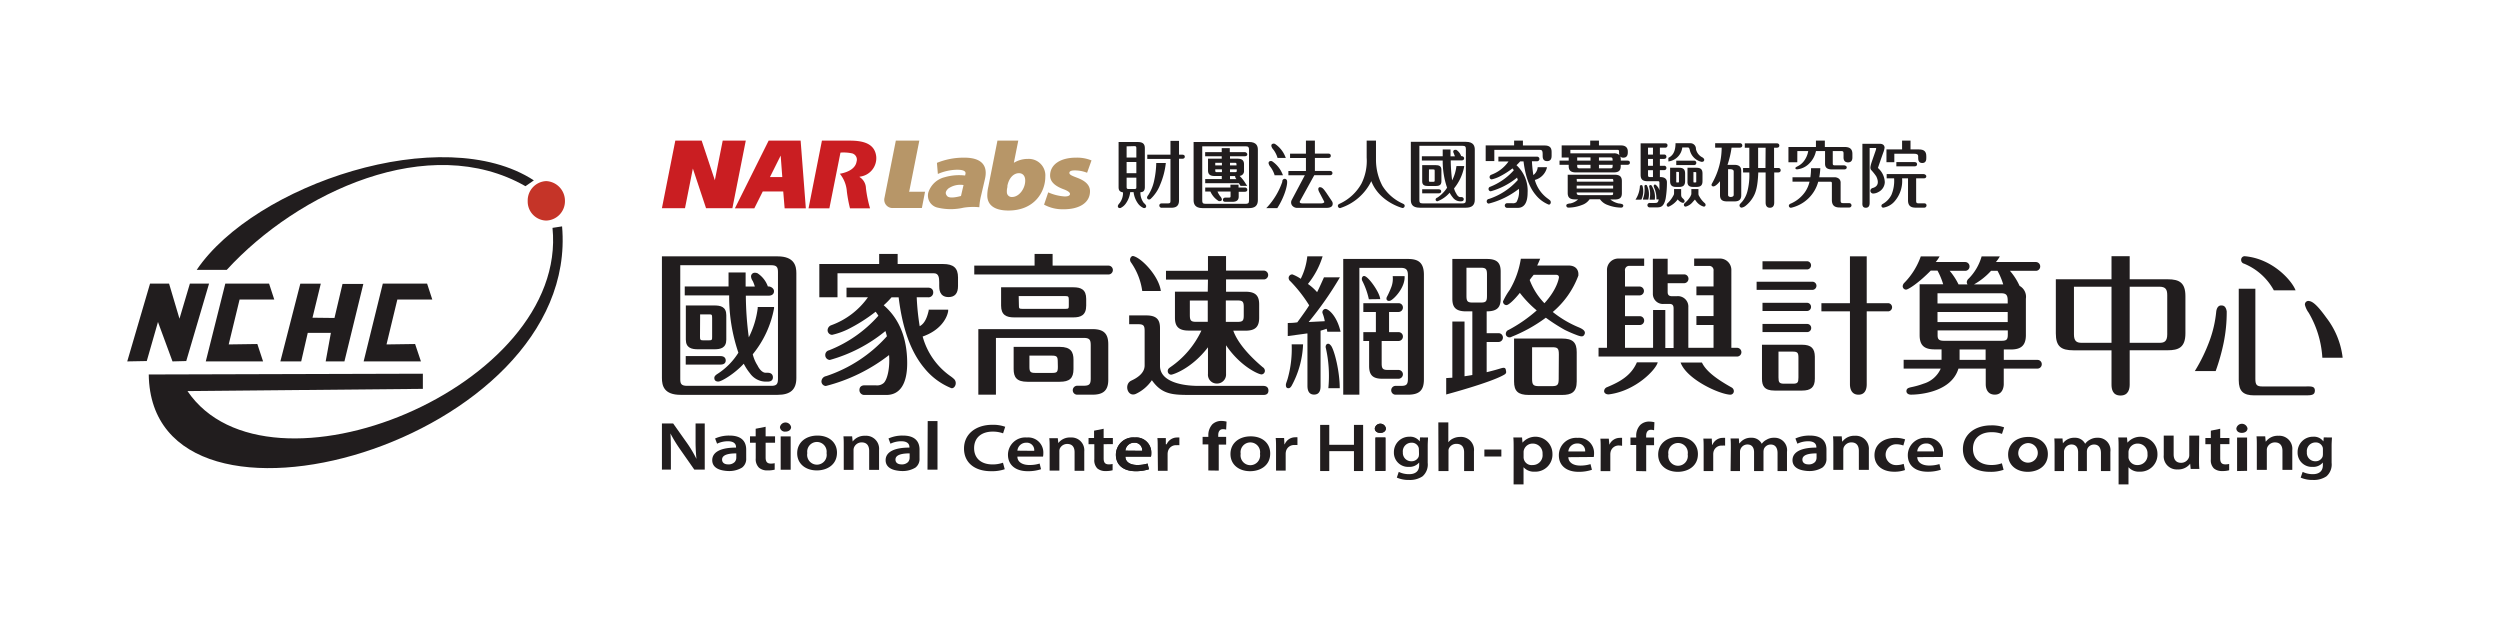 <svg xmlns="http://www.w3.org/2000/svg" viewBox="0 0 480 120"><defs><style>.cls-1{fill:#b79668;}.cls-2{fill:#ca1e22;}.cls-3{fill:#211d1e;}.cls-4{fill:#c53428;}</style></defs><g id="圖層_2" data-name="圖層 2"><path class="cls-1" d="M201.26,36.93a9.13,9.13,0,0,0,3.18.79c.71,0,1-.21,1-.48s-.35-.58-1.25-.91c-1.22-.46-2.57-1.21-2.57-2.62,0-2.19,2.08-3.44,4.95-3.44a7.35,7.35,0,0,1,3,.53l-.85,2.37a6.39,6.39,0,0,0-2.4-.45c-.65,0-1,.16-1,.48s.42.52,1.29.85,2.67,1,2.67,2.67c0,2.29-2.18,3.5-5.18,3.46a7.37,7.37,0,0,1-3.64-.89Z"/><path class="cls-1" d="M185.06,30.27a13.55,13.55,0,0,0-5.17,1l.18,2.13a9.66,9.66,0,0,1,3.7-.81c1.45,0,1.69.41,1.6.79l-.07.32a9.93,9.93,0,0,0-3.94.33,4.39,4.39,0,0,0-3.14,3,2.37,2.37,0,0,0,1.88,2.85,10.87,10.87,0,0,0,4.88,0,12,12,0,0,1,3.05-.09,11.63,11.63,0,0,1,.35-2.28l.73-3.14C189.66,32.05,188.77,30.24,185.06,30.27Zm-3,5.94a4,4,0,0,1,2.94-.68s-.28,1.17-.49,2.1c-1,.27-2.27.49-2.67,0S181.52,36.74,182.06,36.21Z"/><path class="cls-1" d="M197.37,30.51a5.11,5.11,0,0,0-2.71.75l.85-4.26h-4l-1.75,8.85a7.46,7.46,0,0,0-.2,1.67c0,1.71,1.19,2.9,4.06,2.9,5,0,7.08-3.58,7.08-6.48A3.18,3.18,0,0,0,197.37,30.51Zm-3.05,7.31a.92.92,0,0,1-1-.9,3.24,3.24,0,0,1,.1-1l0-.25c.32-1.61,1.27-2.42,2.22-2.42.74,0,1.2.54,1.2,1.39C196.87,36.15,195.7,37.82,194.32,37.82Z"/><path class="cls-1" d="M174.56,36.82,176.51,27H172l-2.17,10.94a1.59,1.59,0,0,0,1.65,2H177l.61-3.13Z"/><path class="cls-2" d="M168.24,30.1c-.25-2.56-2.53-3.1-5.09-3.1h-5.34l-2.57,13h4l2.13-10.7a7.84,7.84,0,0,1,2.25.15,1.24,1.24,0,0,1,.84,1.58c-.18,1.17-1.35,2-3.21,2.33a6.08,6.08,0,0,1,1.35,3.45A26.83,26.83,0,0,0,163.2,40h3.85a23.62,23.62,0,0,1-.79-3.85A2.59,2.59,0,0,0,165.05,34l0-.08A3.57,3.57,0,0,0,168.24,30.1Z"/><path class="cls-2" d="M150.65,40h4.07l-1-13h-6.14l-6.48,13h3.73l1.62-3.24h3.93ZM147.83,34l2.06-4.13L150.2,34Z"/><polygon class="cls-2" points="138.76 27 137.25 34.61 134.72 27 134.09 27 131.25 27 129.66 27 127.09 39.97 131.52 39.97 133.03 32.36 135.56 39.97 136.19 39.97 139.03 39.97 140.62 39.97 143.19 27 138.76 27"/><path class="cls-3" d="M239.81,27.26H229.17V38.41c0,.67.19,1.55,1.73,1.55h8.9c1.17,0,1.71-.49,1.71-1.55V28.8C241.52,28.14,241.34,27.26,239.81,27.26Zm0,11.25c0,.53-.21.62-.64.62h-7.71c-.54,0-.63-.19-.63-.62V28.09h8.34c.54,0,.64.21.64.62Z"/><path class="cls-3" d="M238,33.77a.91.91,0,0,0,.85-1V31.54c0-.74-.38-1.07-1.24-1.07h-1.45V30H239c.43,0,.48-.27.48-.39s-.19-.4-.48-.4h-2.88v-.77h-1.55v.77h-3.18V30h3.18v.46h-2.63v2.26c0,.74.39,1.07,1.25,1.07h1.39v.59h-3.18v.79h6.46c.11.17.21.35.33.52l0,0h1.28l-.27-.38A7.39,7.39,0,0,0,238,33.77Zm-3.39-.72h-.86c-.38,0-.42,0-.42-.41v-.13h1.28Zm0-1.29h-1.28v-.5h1.28Zm1.55,2.63V33.8h1a.3.3,0,0,0,0,.16.9.9,0,0,0,.23.43Zm1.3-1.75c0,.37,0,.41-.41.41h-.89v-.54h1.3Zm-1.3-.88v-.5H237c.39,0,.41,0,.41.5Z"/><path class="cls-3" d="M239,36h-1.2v-.55h-1.56V36h-4.84v.78h1A4.12,4.12,0,0,0,234,38.61a.79.79,0,0,0,.25,0,.31.31,0,0,0,.27-.11.33.33,0,0,0,.07-.3,1.43,1.43,0,0,0-.31-.52,3.69,3.69,0,0,1-.52-.91h2.51v.77c0,.36,0,.4-.41.4h-.56c-.44,0-.49.28-.49.41s0,.4.49.4h1.29c.85,0,1.24-.33,1.24-1v-.93H239c.3,0,.48-.14.48-.38S239.29,36,239,36Z"/><path class="cls-3" d="M269.33,39.09h0a8.85,8.85,0,0,1-3.91-3.41,10.73,10.73,0,0,1-1.23-4.89V27H262.4v3.25a9.72,9.72,0,0,1-1,5,9.11,9.11,0,0,1-4.11,3.83h0c-.23.11-.42.19-.42.46a.44.44,0,0,0,.42.42,10.05,10.05,0,0,0,6-5.18c1.53,4,5.94,5.16,6,5.16a.43.43,0,0,0,.41-.42C269.7,39.27,269.52,39.18,269.33,39.09Z"/><path class="cls-3" d="M223.84,31.29H222a17.13,17.13,0,0,1-.38,3.28,8.21,8.21,0,0,1-1.15,2.88c-.23.28-.3.51-.17.69a.37.37,0,0,0,.31.16.42.42,0,0,0,.3-.1,7.4,7.4,0,0,0,1.84-2.74A14.71,14.71,0,0,0,223.84,31.29Z"/><path class="cls-3" d="M227,29.7h-.63V27.05h-1.64V29.7h-4.45v.82h4.45v8c0,.45-.09.53-.54.53h-1.11c-.42,0-.49.27-.49.42a.44.44,0,0,0,.49.42h1.74c.76,0,1.55-.17,1.55-1.41v-8H227c.3,0,.48-.15.48-.4S227.29,29.7,227,29.7Z"/><path class="cls-3" d="M219.64,39l0,0a3.2,3.2,0,0,1-.68-2.1c.53,0,.85-.25.85-1V28.46c0-.84-.41-1.19-1.36-1.19h-3.68v8.67c0,.66.27.89.85,1a3.21,3.21,0,0,1-.69,2.1l0,0a1.25,1.25,0,0,0-.29.44.4.4,0,0,0,.1.39.47.47,0,0,0,.53,0,2.61,2.61,0,0,0,.95-.89,4.62,4.62,0,0,0,.78-2.09h.65a4.62,4.62,0,0,0,.78,2.09,2.55,2.55,0,0,0,1,.89.46.46,0,0,0,.52,0,.38.38,0,0,0,.1-.39A1.25,1.25,0,0,0,219.64,39Zm-3.33-3.21V34.11h1.87v1.72c0,.38,0,.46-.46.46h-.95C216.35,36.29,216.31,36.21,216.31,35.83Zm1.87-2.54h-1.87V31.1h1.87Zm-.46-5.19c.43,0,.46.08.46.47v1.71h-1.87V28.1Z"/><path class="cls-3" d="M244.5,28.74a5.08,5.08,0,0,1,.77,1.51l0,.07h1.61l-.07-.15a5.31,5.31,0,0,0-2-2.53.57.57,0,0,0-.63.07.48.48,0,0,0-.07.37A1.65,1.65,0,0,0,244.5,28.74Z"/><path class="cls-3" d="M243.94,32.07a5.08,5.08,0,0,1,.77,1.51l0,.07h1.62l-.06-.14a5.41,5.41,0,0,0-2-2.53.55.55,0,0,0-.62.07.43.43,0,0,0-.07.36A1.76,1.76,0,0,0,243.94,32.07Z"/><path class="cls-3" d="M246.43,34.4a.54.54,0,0,0-.23.37s0,.08,0,.14a13.74,13.74,0,0,1-2.91,4.88l-.17.17h2.12l0,0c1.56-2.43,2.11-4.94,1.82-5.39A.45.45,0,0,0,246.43,34.4Z"/><path class="cls-3" d="M255.76,38.67l-1.16-1.73-.11-.15c-.22-.31-.59-.84-1-.84a.34.34,0,0,0-.15,0,.29.29,0,0,0-.2.2c-.11.3.18.79.21.84l.86,1.65c.06.11.08.19,0,.25s-.25.16-.52.16H250.1c-.27,0-.46-.06-.52-.16a.27.27,0,0,1,0-.25l2.76-5h3c.44,0,.49-.28.49-.4s-.05-.42-.49-.42h-2.88v-2.5h2.56c.43,0,.49-.26.49-.41s-.05-.42-.49-.42h-2.56V27h-1.72V29.5h-3.05v.83h3.05v2.5h-3.37v.82h3.16L248,38.42a1,1,0,0,0,.06,1,1.26,1.26,0,0,0,1.14.49h5.48c.58,0,.94-.15,1.1-.4A.86.86,0,0,0,255.76,38.67Z"/><path class="cls-3" d="M323,28.31H324c.22,0,.33.05.43.45a3,3,0,0,0,2.25,2.31.35.35,0,0,0,.12,0,.46.46,0,0,0,.25-.07.37.37,0,0,0,.16-.32c0-.29-.39-.49-.44-.51a2.33,2.33,0,0,1-1.15-1.55,1.06,1.06,0,0,0-1.13-1.12h-2.79c0,1.81-.67,2.44-1.37,2.81V31A3.07,3.07,0,0,0,323,28.31Z"/><path class="cls-3" d="M325.69,31.27a.4.4,0,0,0-.44-.42h-3.41v.84h3.41A.41.41,0,0,0,325.69,31.27Z"/><path class="cls-3" d="M323.39,38.83a.43.43,0,0,0-.06-.49c-.31-.39-.55-.38-.55-1V36.3h-1.36s0,.39,0,.74-.07.38-.26.74a5.39,5.39,0,0,1-1,1.24.44.44,0,0,0-.15.32.32.32,0,0,0,.36.35,4.29,4.29,0,0,0,1.75-1.4,1.86,1.86,0,0,0,.9.64A.37.37,0,0,0,323.39,38.83Z"/><path class="cls-3" d="M315.35,35.65a.3.3,0,0,0-.4-.06c-.09.06-.09.14-.1.24v.07a5.22,5.22,0,0,1-.74,2.28l-.09.15h.85c.27,0,.3,0,.31-.07A3.84,3.84,0,0,0,315.35,35.65Z"/><path class="cls-3" d="M316.48,38.26a3.91,3.91,0,0,0-.28-2.68.29.29,0,0,0-.4,0,.26.26,0,0,0-.06.25v.08a5.07,5.07,0,0,1-.29,2.27l0,.14h1.05Z"/><path class="cls-3" d="M316.73,38.34h1v-.1a4,4,0,0,0-.66-2.67.32.32,0,0,0-.4.08.3.3,0,0,0,0,.26l0,.07a5.1,5.1,0,0,1,.06,2.24Z"/><path class="cls-3" d="M327.31,39a4.72,4.72,0,0,1-.93-1.1c-.22-.39-.28-.4-.28-.77V36.3h-1.36v.81c0,.25,0,.2-.19.62A4.87,4.87,0,0,1,323.46,39a.44.44,0,0,0-.15.32.32.32,0,0,0,.36.35,2.65,2.65,0,0,0,1.37-.93l.38-.42c.12.14.2.29.32.42a2.69,2.69,0,0,0,1.37.93.32.32,0,0,0,.36-.35A.42.42,0,0,0,327.31,39Z"/><path class="cls-3" d="M320.05,35.18V35c0-.65-.46-1-1.22-1h-.13V32.67h.78c.3,0,.47-.16.47-.42a.41.41,0,0,0-.47-.42h-.78V30.51h.78c.3,0,.47-.16.47-.42a.41.41,0,0,0-.47-.42h-.78V28.35h1a.41.41,0,0,0,.46-.42c0-.12,0-.41-.46-.41H315v6c0,.66.15,1.27,1.29,1.27h2c.18,0,.3,0,.32.27,0,.42,0,1.07,0,1.48a2.15,2.15,0,0,0-.77-1.1c-.16,0-.25,0-.3.14a.23.23,0,0,0,0,.25l0,.07a5.14,5.14,0,0,1,.49,2.28v.1l.44,0c-.1.66-.34.69-.77.69h-.9a.43.43,0,1,0,0,.85h1.3c.77,0,1.38-.13,1.71-1.73A18.27,18.27,0,0,0,320.05,35.18ZM317.37,34h-.49c-.42,0-.46-.08-.46-.48v-.84h.95Zm0-4.32h-.95v.84h.95v1.32h-.95V28.35h.95Z"/><path class="cls-3" d="M325.05,35.89h.71c.78,0,1.12-.34,1.12-1.09V33.29c0-.75-.34-1.08-1.12-1.08H324V34.8C323.94,35.55,324.28,35.89,325.05,35.89Zm.09-2.85h.37c.13,0,.17,0,.17.18v1.66c0,.16,0,.16-.38.16-.13,0-.16,0-.16-.16Z"/><path class="cls-3" d="M320.66,32.21h0V34.8c0,.75.34,1.09,1.11,1.09h.66c.77,0,1.11-.34,1.11-1.09V33.29c0-.75-.34-1.08-1.11-1.08Zm1.7,2.67c0,.16,0,.16-.35.16-.13,0-.17,0-.17-.16V33h.35c.12,0,.17,0,.17.18Z"/><path class="cls-3" d="M297.55,38.42l-.28-.22a6.53,6.53,0,0,1-2.58-3.65A3.25,3.25,0,0,0,297,32.23l0-.13h-1.77l0,.09a2.07,2.07,0,0,1-.83,1.42,24.93,24.93,0,0,1-.27-2.65h1a.44.44,0,1,0,0-.88h-7.44V31h1.95a7,7,0,0,1-3.31,2.55A.49.49,0,0,0,286,34a.43.43,0,0,0,.41.44,6.47,6.47,0,0,0,1.44-.51,15.63,15.63,0,0,0,2.55-1.6,2.16,2.16,0,0,1,.25.36,11.94,11.94,0,0,1-4.51,3.16.43.43,0,0,0-.34.43.44.44,0,0,0,.42.45,13.89,13.89,0,0,0,5.07-2.64c0,.14.08.27.13.47h0a12.86,12.86,0,0,1-5.55,3.64c-.14,0-.42.14-.42.46a.41.41,0,0,0,.39.43,15.6,15.6,0,0,0,5.78-2.83,4.09,4.09,0,0,1-.46,2.55,1,1,0,0,1-.75.21h-1a.44.44,0,0,0-.49.45.45.45,0,0,0,.49.44h2c1.24,0,1.89-1,1.89-2.91a6.61,6.61,0,0,0-2.14-5.28,7.81,7.81,0,0,0,.71-.73h.65c.42,3.47,1.4,5.35,2.4,6.51a6.15,6.15,0,0,0,2.42,1.78c.22.06.41-.19.41-.43A.52.52,0,0,0,297.55,38.42Z"/><path class="cls-3" d="M274.16,35.71h1.51c.53,0,1.08-.1,1.08-.88V32.6c0-.78-.55-.89-1.08-.89h-2.61v3.12C273.06,35.61,273.62,35.71,274.16,35.71Zm.2-2.85v-.33h.75c.32,0,.35,0,.35.33v1.71c0,.29,0,.34-.35.34h-.41c-.32,0-.35,0-.35-.34Z"/><path class="cls-3" d="M281.44,27.23H270.88V38.34c0,.72.19,1.54,1.71,1.54h8.85c1.17,0,1.72-.49,1.72-1.54V28.77C283.16,28.11,283,27.23,281.44,27.23Zm0,11.22c0,.51-.2.6-.63.6h-7.66c-.54,0-.63-.18-.63-.6V28h8.3c.48,0,.63.14.63.62Z"/><path class="cls-3" d="M276.71,36.74c0-.25-.18-.4-.47-.4h-3.18v.78h3.18C276.52,37.12,276.71,37,276.71,36.74Z"/><path class="cls-3" d="M279.63,31.93a8,8,0,0,1-.82,2.7,32.34,32.34,0,0,1-.27-3.83h2.07c.32,0,.5-.15.5-.41s-.26-.41-.5-.41h-.06a2.36,2.36,0,0,0-.94-1.21.57.57,0,0,0-.22,0,.34.34,0,0,0-.37.34.83.83,0,0,0,.14.39.09.09,0,0,1,0,.06,2.92,2.92,0,0,1,.18.46h-.84V28.7H277V30h-4v.82h4a15.74,15.74,0,0,0,.84,5.22,6.49,6.49,0,0,1-1.86,1.9l-.05,0c-.13.09-.29.19-.29.36a.32.32,0,0,0,.36.34A5.82,5.82,0,0,0,278.33,37a5.09,5.09,0,0,0,.59.89,1.78,1.78,0,0,0,1.38.76h.24c.45,0,.5-.28.5-.4s-.05-.41-.5-.41h-.19c-.25,0-.55-.26-.74-.67a3.29,3.29,0,0,1-.43-1A9.29,9.29,0,0,0,281.12,32l0-.12h-1.5Z"/><path class="cls-3" d="M368.08,31.53c0-.26-.18-.41-.47-.41H364.1v.82h3.51C367.9,31.94,368.08,31.79,368.08,31.53Z"/><path class="cls-3" d="M360.56,32.25c.05-.16,1-2.92,1.09-3.12a4.55,4.55,0,0,0,.19-.77c0-.29-.17-.75-.91-.75h-3.35V38.89c0,.24-.11,1,.65,1s.74-.75.74-1v-10c0-.24,0-.39,0-.48h1.24c.08,0,0,0,0,.07s0,.06,0,.16-1,2.83-1,3a2.88,2.88,0,0,0-.09.48.75.75,0,0,0,.12.49,10,10,0,0,1,1,1.25c.49,1,.47,1.92-.69,2.24a.57.57,0,0,0-.44.52.55.55,0,0,0,.49.54,2.12,2.12,0,0,0,1.05-.29A2.19,2.19,0,0,0,361.88,35,3.81,3.81,0,0,0,360.56,32.25Z"/><path class="cls-3" d="M369.38,34.24c.42,0,.47-.28.47-.41s-.18-.41-.61-.41h-7v.82h1.43a7,7,0,0,1-.51,3.16,4.15,4.15,0,0,1-1.66,1.75c-.21.11-.26.22-.26.36a.34.34,0,0,0,.36.36,3.62,3.62,0,0,0,2.25-1.32,5.92,5.92,0,0,0,1.35-4.31h1.14v4.22c0,1.24.76,1.41,1.5,1.41h1.58a.43.43,0,0,0,.47-.42c0-.16-.06-.41-.47-.41h-1c-.44,0-.52-.09-.52-.54V34.24Z"/><path class="cls-3" d="M368.43,28.69h-1.61V27H365.2v1.69h-3v2.45h1.51V29.52h3.83c.44,0,.75.1.75.49v.29c0,.28,0,1,.78,1s.78-.7.78-1V30C369.85,29.08,369.42,28.69,368.43,28.69Z"/><path class="cls-3" d="M345.09,29h2.09a4.3,4.3,0,0,1-.72,1.78,3.36,3.36,0,0,1-1.14,1.05c-.43.24-.62.28-.6.49s.33.19.35.19a3.72,3.72,0,0,0,2.07-.9A4.71,4.71,0,0,0,348.67,29h1.74V31.4c0,.56.16,1.13,1.36,1.13h2.28c.46,0,.5-.27.51-.28a.34.34,0,0,0-.08-.34.7.7,0,0,0-.52-.16h-1.59c-.44,0-.48-.08-.48-.45V29h1.53c.46,0,.54.07.54.52v.68s-.06.79.55.93a.82.82,0,0,0,.3.05c.39,0,.85-.16.85-.93v-.71c0-1.16-.79-1.32-1.56-1.32h-3.73V27h-1.71v1.23h-5.28v2.93h1.7S345.09,29.11,345.09,29Z"/><path class="cls-3" d="M355,39h-1.05c-.46,0-.55-.09-.55-.55V35a1,1,0,0,0-.29-.66,1.33,1.33,0,0,0-1-.3h-2.81a12.2,12.2,0,0,0,.2-1.75h-1.78a12.09,12.09,0,0,1-.13,1.75h-3.43v.84h3.27a5.71,5.71,0,0,1-.91,2.05,6.47,6.47,0,0,1-2.56,2.1c-.13.06-.5.16-.5.49a.39.39,0,0,0,.43.37,7,7,0,0,0,5.21-5h2.36a.24.24,0,0,1,.26.2V38.4c0,1.27.79,1.44,1.56,1.44H355a.43.43,0,0,0,.49-.43C355.46,39.25,355.39,39,355,39Z"/><path class="cls-3" d="M341.38,32.26h-.76v-3.9h.53c.3,0,.48-.15.48-.41s-.18-.43-.48-.43H335v.84h.87v3.9h-1.2v.85h1.2a12.5,12.5,0,0,1-.38,3.67,5.06,5.06,0,0,1-1,1.95c-.34.38-.48.47-.5.67a.42.42,0,0,0,.4.47,1.65,1.65,0,0,0,.8-.38,6,6,0,0,0,1.4-1.63c.49-.82.89-1.94,1-4.75H339v5.78c0,.82.44,1,.82,1s.83-.17.83-1V33.11h.76c.3,0,.48-.16.48-.42A.43.43,0,0,0,341.38,32.26Zm-2.41,0h-1.41v-3.9H339Z"/><path class="cls-3" d="M334.32,37.47V32.85c0-.83-.4-1.2-1.35-1.2h-1.29a17.59,17.59,0,0,0,.78-3.3l1.57,0c.3,0,.49-.16.49-.42a.43.43,0,0,0-.49-.43h-4.72v.85h1.25A13.89,13.89,0,0,1,328.83,35c-.12.24-.29.43-.19.62a.36.36,0,0,0,.34.17c.14,0,.55-.11,1.26-1v2.68c0,.84.41,1.2,1.35,1.2H333C333.92,38.67,334.32,38.31,334.32,37.47Zm-1.45-.07c0,.39-.41.43-.79.43h.51c-.38,0-.8,0-.8-.43V32.48h.29c.37,0,.79.06.79.44Z"/><path class="cls-3" d="M286.91,28.78h8.82c.43,0,.46.41.46.82v.34c0,.25,0,1,.85,1,.58,0,.87-.34.87-1v-.78c0-.86-.41-1.23-1.37-1.23H292.4V27h-1.69v.92h-5.46v3h1.66Z"/><path class="cls-3" d="M311,39.08l-.13,0a3.85,3.85,0,0,1-1.69-.78h.86c1,0,1.36-.37,1.36-1.23V34.77c0-.85-.42-1.22-1.36-1.22H301v3.5c0,.86.41,1.23,1.37,1.23H303a3.07,3.07,0,0,1-1.49.78l-.13,0c-.31.06-.66.12-.65.41a.39.39,0,0,0,.43.39h.06a7.24,7.24,0,0,0,2.48-.49,2.9,2.9,0,0,0,1.5-1.11h2a3,3,0,0,0,1.51,1.11,7.24,7.24,0,0,0,2.48.49h.05a.38.38,0,0,0,.43-.39C311.67,39.2,311.32,39.14,311,39.08Zm-1.28-2.88h-7v-.56h7Zm-7-1.85h6.61c.28,0,.35,0,.38.09a1.22,1.22,0,0,1,.05.44h-7Zm.6,3.11c-.39,0-.6-.06-.6-.51h7c0,.45,0,.51-.43.51Z"/><path class="cls-3" d="M312.46,30.84h-1.27v-.17a1.67,1.67,0,0,0-.1-.63.75.75,0,0,0,.61.23c.38,0,.84-.17.84-1v-.19c0-.75-.46-1.16-1.31-1.16H307V27h-1.68v.92h-5.48v2.33h1.35v.59h-1.76v.8h1.76v.24c0,.85.41,1.22,1.36,1.22h7.27c1,0,1.36-.37,1.36-1.22v-.24h1.27c.3,0,.49-.14.49-.41S312.76,30.84,312.46,30.84Zm-3.31-.62c.44,0,.47.1.47.62H307v-.62Zm1.34-1.45c.3,0,.37.07.37.36v.14a1.42,1.42,0,0,0,.08.53,1.44,1.44,0,0,0-1.11-.36h-8.32v-.67Zm-7.67,1.45h2.56v.62h-2.56Zm0,1.55v-.13h2.56v.68H303.3C302.86,32.32,302.82,32.18,302.82,31.77Zm6.8,0c0,.43,0,.55-.47.55H307v-.68h2.66Z"/><path class="cls-4" d="M104.86,42.35a3.71,3.71,0,0,0,3.61-3.76,3.78,3.78,0,0,0-3.61-3.82,3.72,3.72,0,0,0-3.54,3.82A3.65,3.65,0,0,0,104.86,42.35Z"/><path class="cls-3" d="M83,57.51l-1-3.06H73.5L69.82,69.39h11l-1.12-3.34-5.49.08,2.08-8.62ZM66.13,69.39l3.63-14.87h-4l-1.54,6.53L60,61l1.59-6.53H57.66L53.83,69.39h4l1.26-5.48h4.44l-1,5.48Zm34.76-33.64,1.61-1.12C85,23.23,48.83,35.46,37.77,51.81h5.77C57.24,36.87,82.4,25.18,100.89,35.75Zm7,7.72-1.81.28C109.16,74.4,51.4,97.81,36,75.09l45.19-.43V71.75l-52.63.15C29,108.12,111.52,85,107.92,43.47ZM33.12,69.39l2.64-.07,4.38-14.87H36.46l-2,6.74-2-6.74H28.81L24.43,69.39l3.75-.07,2.15-7.5ZM52.66,57.51l-1-3.06H43.26L39.51,69.39h11l-1.1-3.34-5.5.08L46,57.51Z"/><path class="cls-3" d="M332.32,86.05c0-.71,0-1.32-.06-1.86h1.6l.07.93H334a2.63,2.63,0,0,1,2.26-1.07,2.14,2.14,0,0,1,2,1.16h0a2.41,2.41,0,0,1,.91-.78,2.67,2.67,0,0,1,1.47-.38,2.38,2.38,0,0,1,2.46,2.71v3.68h-1.81V87c0-1-.42-1.65-1.31-1.65a1.4,1.4,0,0,0-1.3.83,2.09,2.09,0,0,0-.09.52v3.75h-1.81V86.82c0-.87-.41-1.48-1.27-1.48a1.42,1.42,0,0,0-1.33.9,1.22,1.22,0,0,0-.1.51v3.69h-1.81Z"/><path class="cls-3" d="M384.69,90.2a7.4,7.4,0,0,1-2.62.39c-3.23,0-5.19-1.72-5.19-4.35,0-2.85,2.32-4.57,5.43-4.57a7,7,0,0,1,2.48.38l-.41,1.26a5.74,5.74,0,0,0-2-.33c-2.07,0-3.57,1.1-3.57,3.18,0,1.9,1.32,3.12,3.55,3.12a5.86,5.86,0,0,0,2-.33Z"/><path class="cls-3" d="M192.91,90.09a7.57,7.57,0,0,1-2.63.38c-3.22,0-5.19-1.71-5.19-4.34,0-2.85,2.33-4.57,5.43-4.57a6.94,6.94,0,0,1,2.48.38l-.41,1.26a5.7,5.7,0,0,0-2-.33c-2.07,0-3.56,1.1-3.56,3.18,0,1.9,1.31,3.12,3.54,3.12a5.86,5.86,0,0,0,2-.33Z"/><path class="cls-3" d="M195.34,87.67c0,1.12,1.09,1.61,2.27,1.61a6.32,6.32,0,0,0,2-.28l.27,1.09a7.9,7.9,0,0,1-2.56.38c-2.38,0-3.79-1.24-3.79-3.15A3.33,3.33,0,0,1,197.15,84a2.9,2.9,0,0,1,3.17,3,3.49,3.49,0,0,1-.06.67Zm3.23-1.11A1.42,1.42,0,0,0,197.05,85a1.68,1.68,0,0,0-1.71,1.53Z"/><path class="cls-3" d="M201.53,86c0-.72,0-1.32-.07-1.86h1.64l.09.93h0A2.79,2.79,0,0,1,205.57,84a2.45,2.45,0,0,1,2.61,2.68v3.71h-1.86V86.82c0-.9-.39-1.58-1.4-1.58a1.55,1.55,0,0,0-1.45.92,1.43,1.43,0,0,0-.07.52v3.67h-1.87Z"/><path class="cls-3" d="M211.9,82.32V84.1h1.77v1.18H211.9V88c0,.76.24,1.16,1,1.16a3.12,3.12,0,0,0,.72-.08l0,1.21a4.73,4.73,0,0,1-1.34.15,2.36,2.36,0,0,1-1.6-.51,2.24,2.24,0,0,1-.57-1.74V85.28H209V84.1h1.06V82.69Z"/><path class="cls-3" d="M216.07,87.67c0,1.12,1.08,1.61,2.26,1.61a6.43,6.43,0,0,0,2-.28l.27,1.09a8,8,0,0,1-2.56.38c-2.39,0-3.79-1.24-3.79-3.15A3.33,3.33,0,0,1,217.88,84a2.9,2.9,0,0,1,3.17,3,3.49,3.49,0,0,1-.06.67Zm3.23-1.11A1.43,1.43,0,0,0,217.78,85a1.67,1.67,0,0,0-1.71,1.53Z"/><path class="cls-3" d="M222.28,86.11c0-.84,0-1.45-.06-2h1.62l0,1.19H224A2.17,2.17,0,0,1,226,84a2,2,0,0,1,.44,0v1.48a3.69,3.69,0,0,0-.54,0,1.58,1.58,0,0,0-1.66,1.2,2.33,2.33,0,0,0-.06.48v3.24h-1.86Z"/><path class="cls-3" d="M245,86.1c0-.85,0-1.45-.07-2h1.62l.06,1.2h.06a2.16,2.16,0,0,1,2-1.34,1.94,1.94,0,0,1,.44,0v1.49a3.56,3.56,0,0,0-.54,0,1.58,1.58,0,0,0-1.66,1.19,2.34,2.34,0,0,0-.06.49v3.23H245Z"/><path class="cls-3" d="M243.88,87.07c0,2.35-1.94,3.4-3.86,3.4-2.13,0-3.77-1.24-3.77-3.3s1.62-3.39,3.89-3.39S243.88,85.12,243.88,87.07Zm-5.67.06a1.88,1.88,0,1,0,3.71,0,1.88,1.88,0,1,0-3.71,0Z"/><path class="cls-3" d="M232,90.33v-5h-1.1V83.88H232v-.25a3.06,3.06,0,0,1,.78-2.17,2.48,2.48,0,0,1,1.72-.64,4,4,0,0,1,1,.13l-.08,1.54a2.09,2.09,0,0,0-.62-.09c-.64,0-.9.51-.9,1.15v.33h1.52v1.48H234v5Z"/><path class="cls-3" d="M327.1,86.21c0-.85,0-1.45-.06-2h1.62l.06,1.2h.06a2.16,2.16,0,0,1,2-1.34,2.87,2.87,0,0,1,.44,0v1.49a2.61,2.61,0,0,0-.54,0A1.58,1.58,0,0,0,329,86.72a2.34,2.34,0,0,0-.06.49v3.23H327.1Z"/><path class="cls-3" d="M326,87.18c0,2.35-1.94,3.41-3.86,3.41-2.13,0-3.77-1.25-3.77-3.31s1.62-3.39,3.89-3.39S326,85.23,326,87.18Zm-5.67.06a1.88,1.88,0,1,0,3.71,0,1.88,1.88,0,1,0-3.71,0Z"/><path class="cls-3" d="M394.48,86.05c0-.71,0-1.32-.05-1.86H396l.08.93h0a2.66,2.66,0,0,1,2.27-1.07,2.14,2.14,0,0,1,2,1.16h0a2.46,2.46,0,0,1,.9-.78,2.73,2.73,0,0,1,1.48-.38,2.38,2.38,0,0,1,2.46,2.71v3.68h-1.81V87c0-1-.42-1.65-1.32-1.65a1.39,1.39,0,0,0-1.29.83,1.72,1.72,0,0,0-.09.52v3.75H399V86.82c0-.87-.41-1.48-1.27-1.48a1.42,1.42,0,0,0-1.33.9,1.09,1.09,0,0,0-.11.51v3.69h-1.81Z"/><path class="cls-3" d="M393.19,87.18c0,2.35-1.95,3.41-3.86,3.41-2.14,0-3.77-1.25-3.77-3.31s1.62-3.39,3.89-3.39S393.19,85.23,393.19,87.18Zm-5.67.06a1.88,1.88,0,1,0,1.88-2.17A1.94,1.94,0,0,0,387.52,87.24Z"/><path class="cls-3" d="M314.15,90.44v-5h-1.1V84h1.1v-.25a3,3,0,0,1,.78-2.16,2.45,2.45,0,0,1,1.72-.65,4.29,4.29,0,0,1,1,.13l-.07,1.54a2.09,2.09,0,0,0-.62-.09c-.63,0-.9.52-.9,1.15V84h1.52v1.48h-1.51v5Z"/><path class="cls-3" d="M365.76,90.25a6,6,0,0,1-2.08.32c-2.29,0-3.78-1.24-3.78-3.17s1.51-3.33,4.08-3.33a5.55,5.55,0,0,1,1.8.29l-.34,1.18a3.84,3.84,0,0,0-1.4-.24,2,2,0,1,0,0,4,4.23,4.23,0,0,0,1.47-.24Z"/><path class="cls-3" d="M368.11,87.77c.05,1.13,1.08,1.61,2.26,1.61a6.32,6.32,0,0,0,2-.28l.27,1.09a7.9,7.9,0,0,1-2.56.38c-2.38,0-3.78-1.24-3.78-3.15a3.33,3.33,0,0,1,3.59-3.35,2.89,2.89,0,0,1,3.16,3,3.32,3.32,0,0,1-.06.67Zm3.22-1.1a1.41,1.41,0,0,0-1.52-1.52,1.66,1.66,0,0,0-1.7,1.52Z"/><path class="cls-3" d="M447.73,84c0,.39-.06.86-.06,1.64v3.23a3,3,0,0,1-1,2.59,4.35,4.35,0,0,1-2.6.69,5.52,5.52,0,0,1-2.34-.45l.38-1.1a4.42,4.42,0,0,0,1.95.44c1.1,0,1.93-.49,1.93-1.72V88.8h0a2.39,2.39,0,0,1-2,.84,2.72,2.72,0,0,1-2.85-2.79,2.94,2.94,0,0,1,3-3,2.23,2.23,0,0,1,1.95.9h0l.07-.77ZM446,86.26a1.27,1.27,0,0,0-.05-.39,1.37,1.37,0,0,0-1.38-.92,1.66,1.66,0,0,0-1.65,1.86,1.6,1.6,0,0,0,1.64,1.75,1.43,1.43,0,0,0,1.37-.86,1.77,1.77,0,0,0,.07-.52Z"/><path class="cls-3" d="M274.18,84c0,.39-.06.86-.06,1.64v3.23a3,3,0,0,1-1,2.59,4.32,4.32,0,0,1-2.59.69,5.52,5.52,0,0,1-2.34-.45l.37-1.1a4.47,4.47,0,0,0,2,.44c1.1,0,1.92-.49,1.92-1.72V88.8h0a2.43,2.43,0,0,1-2,.84,2.72,2.72,0,0,1-2.85-2.79,2.94,2.94,0,0,1,3-3,2.23,2.23,0,0,1,1.95.9h0l.07-.77Zm-1.75,2.29a1.27,1.27,0,0,0-.06-.39A1.37,1.37,0,0,0,271,85a1.66,1.66,0,0,0-1.65,1.86A1.6,1.6,0,0,0,271,88.56a1.45,1.45,0,0,0,1.38-.86,2.18,2.18,0,0,0,.07-.52Z"/><rect class="cls-3" x="253.47" y="81.58" width="1.75" height="8.86"/><rect class="cls-3" x="259.96" y="81.58" width="1.76" height="8.86"/><path class="cls-3" d="M290.62,86.12c0-.84,0-1.52-.06-2.13h1.67l.09,1h0a3.27,3.27,0,0,1,5.75,2.13,3.28,3.28,0,0,1-3.43,3.44,2.64,2.64,0,0,1-2.12-.86h0V93h-1.91Zm1.91,1.59a1.53,1.53,0,0,0,1.72,1.58,1.89,1.89,0,0,0,1.92-2.12,1.86,1.86,0,0,0-1.87-2,1.73,1.73,0,0,0-1.7,1.19,1.28,1.28,0,0,0-.07.42Z"/><path class="cls-3" d="M406.77,86.12c0-.84,0-1.52-.06-2.13h1.67l.09,1h0a3.28,3.28,0,0,1,5.76,2.13,3.29,3.29,0,0,1-3.44,3.44,2.64,2.64,0,0,1-2.12-.86h0V93h-1.9Zm1.9,1.59a1.15,1.15,0,0,0,.07.45,1.67,1.67,0,0,0,1.66,1.13,1.89,1.89,0,0,0,1.92-2.12,1.86,1.86,0,0,0-1.87-2,1.73,1.73,0,0,0-1.7,1.19,1.3,1.3,0,0,0-.08.42Z"/><path class="cls-3" d="M276.16,81.1h1.92v3.82h0a2.43,2.43,0,0,1,.94-.74,3,3,0,0,1,1.3-.29A2.5,2.5,0,0,1,283,86.67v3.77h-1.89V86.85c0-.93-.4-1.63-1.46-1.63a1.55,1.55,0,0,0-1.47.91,1.19,1.19,0,0,0-.07.48v3.83h-1.92Z"/><path class="cls-3" d="M266.09,82.25c0,.49-.41.86-1.08.86s-1.05-.37-1.05-.86a1.08,1.08,0,0,1,2.13,0Zm-2,8.19V84H266v6.4Z"/><path class="cls-3" d="M266.09,82.25c0,.49-.41.86-1.08.86s-1.05-.37-1.05-.86a1.08,1.08,0,0,1,2.13,0Zm-2,8.19V84H266v6.4Z"/><path class="cls-3" d="M431.52,82.25c0,.49-.42.86-1.09.86s-1.05-.37-1.05-.86a1.09,1.09,0,0,1,2.14,0Zm-2,8.19V84h1.92v6.4Z"/><path class="cls-3" d="M127.09,90.17V81.31h2.16l2.69,3.8a23.07,23.07,0,0,1,1.78,3h0a32.73,32.73,0,0,1-.17-3.68V81.31h1.76v8.86h-2l-2.72-3.89a28.2,28.2,0,0,1-1.87-3.06h0c.08,1.14.09,2.31.09,3.77v3.17Z"/><path class="cls-3" d="M147,81.94v1.83h1.81V85H147v2.83c0,.77.25,1.18,1,1.18a3.24,3.24,0,0,0,.74-.08l0,1.24a5,5,0,0,1-1.38.15,2.39,2.39,0,0,1-1.63-.52A2.28,2.28,0,0,1,145.1,88V85H144V83.77h1.09V82.32Z"/><path class="cls-3" d="M151.89,82c0,.49-.42.87-1.09.87a.94.94,0,0,1-1.05-.87,1.09,1.09,0,0,1,2.14,0Zm-2,8.19v-6.4h1.92v6.4Z"/><path class="cls-3" d="M160.7,86.91c0,2.36-1.95,3.41-3.87,3.41-2.13,0-3.77-1.25-3.77-3.3s1.63-3.39,3.9-3.39S160.7,85,160.7,86.91ZM155,87a1.88,1.88,0,1,0,3.7,0,1.87,1.87,0,1,0-3.7,0Z"/><path class="cls-3" d="M162,85.68c0-.74,0-1.36-.06-1.91h1.67l.1,1h0a2.85,2.85,0,0,1,2.4-1.1,2.5,2.5,0,0,1,2.67,2.74v3.8h-1.9V86.56c0-.92-.4-1.62-1.44-1.62a1.57,1.57,0,0,0-1.48,1,1.42,1.42,0,0,0-.08.52v3.76H162Z"/><path class="cls-3" d="M178.12,80.84H180v9.33h-1.92Z"/><path class="cls-3" d="M175.76,89.78a4.71,4.71,0,0,1-2.35.66,6.13,6.13,0,0,1-1.1-.08c-1.59-.23-2.27-1-2.27-2,0-1.61,1.72-2.43,4.57-2.42v-.1c0-.42-.21-1.12-1.57-1.12a4.79,4.79,0,0,0-2.07.47l-.38-1a6.42,6.42,0,0,1,2.78-.56c2.47,0,3.18,1.3,3.18,2.69V88A2.06,2.06,0,0,1,175.76,89.78Zm-1.11-2.73c-1.37,0-2.72.22-2.72,1.19,0,.63.51.92,1.14.92a1.64,1.64,0,0,0,1.29-.46,1.32,1.32,0,0,0,.29-.85Z"/><path class="cls-3" d="M142.47,89.78a4.74,4.74,0,0,1-2.34.66,6.17,6.17,0,0,1-1.11-.08c-1.59-.23-2.27-1-2.27-2,0-1.61,1.72-2.43,4.57-2.42v-.1c0-.42-.21-1.12-1.57-1.12a4.79,4.79,0,0,0-2.07.47l-.38-1a6.46,6.46,0,0,1,2.78-.56c2.47,0,3.19,1.3,3.19,2.69V88A2.07,2.07,0,0,1,142.47,89.78Zm-1.1-2.73c-1.38,0-2.73.22-2.73,1.19,0,.63.51.92,1.14.92a1.64,1.64,0,0,0,1.29-.46,1.28,1.28,0,0,0,.3-.85Z"/><rect class="cls-3" x="254.35" y="85.4" width="6.48" height="1.22"/><path class="cls-3" d="M216.07,87.67c0,1.12,1.08,1.61,2.26,1.61a6.43,6.43,0,0,0,2-.28l.27,1.09a8,8,0,0,1-2.56.38c-2.39,0-3.79-1.24-3.79-3.15A3.33,3.33,0,0,1,217.88,84a2.9,2.9,0,0,1,3.17,3,3.49,3.49,0,0,1-.06.67Zm3.23-1.11A1.43,1.43,0,0,0,217.78,85a1.67,1.67,0,0,0-1.71,1.53Z"/><path class="cls-3" d="M301.12,87.78c.05,1.12,1.09,1.61,2.26,1.61a6.43,6.43,0,0,0,2-.28l.27,1.09a7.92,7.92,0,0,1-2.56.39c-2.39,0-3.79-1.25-3.79-3.16a3.33,3.33,0,0,1,3.59-3.36,2.9,2.9,0,0,1,3.17,3,3.4,3.4,0,0,1-.06.67Zm3.23-1.1a1.42,1.42,0,0,0-1.52-1.53,1.67,1.67,0,0,0-1.71,1.53Z"/><path class="cls-3" d="M307.33,86.22c0-.84,0-1.45-.06-2h1.62L309,85.4H309a2.17,2.17,0,0,1,2-1.33,1.94,1.94,0,0,1,.44,0V85.6a2.53,2.53,0,0,0-.54-.06,1.58,1.58,0,0,0-1.66,1.2,2.34,2.34,0,0,0-.06.49v3.23h-1.86Z"/><path class="cls-3" d="M349.89,89.78a4.74,4.74,0,0,1-2.35.66,6.13,6.13,0,0,1-1.1-.08c-1.59-.23-2.28-1-2.28-2,0-1.61,1.73-2.43,4.58-2.42v-.1c0-.42-.21-1.12-1.57-1.12a4.79,4.79,0,0,0-2.07.47l-.38-1a6.42,6.42,0,0,1,2.78-.56c2.47,0,3.18,1.3,3.18,2.69V88A2.06,2.06,0,0,1,349.89,89.78Zm-1.11-2.73c-1.37,0-2.72.22-2.72,1.19,0,.63.51.92,1.14.92a1.64,1.64,0,0,0,1.29-.46,1.32,1.32,0,0,0,.29-.85Z"/><path class="cls-3" d="M352,85.68c0-.74,0-1.36-.06-1.91h1.67l.09,1h.05a2.82,2.82,0,0,1,2.39-1.1,2.51,2.51,0,0,1,2.68,2.74v3.8H356.9V86.56c0-.92-.4-1.62-1.43-1.62a1.58,1.58,0,0,0-1.49,1,1.43,1.43,0,0,0-.07.52v3.76H352Z"/><path class="cls-3" d="M433.31,85.68c0-.74,0-1.36-.06-1.91h1.67l.09,1h.05a2.82,2.82,0,0,1,2.39-1.1,2.5,2.5,0,0,1,2.67,2.74v3.8h-1.89V86.56c0-.92-.41-1.62-1.44-1.62a1.59,1.59,0,0,0-1.49,1,1.43,1.43,0,0,0-.07.52v3.76h-1.92Z"/><path class="cls-3" d="M422.21,88.12c0,.74,0,1.36.07,1.91h-1.67l-.1-1h0a2.85,2.85,0,0,1-2.4,1.1,2.51,2.51,0,0,1-2.67-2.75V83.63h1.9v3.61c0,.92.4,1.62,1.44,1.62a1.58,1.58,0,0,0,1.48-1,1.44,1.44,0,0,0,.08-.53V83.63h1.91Z"/><path class="cls-3" d="M426.28,82.32V84.1h1.77v1.18h-1.77V88c0,.76.24,1.16,1,1.16a3.12,3.12,0,0,0,.72-.08l0,1.21a4.73,4.73,0,0,1-1.34.15,2.36,2.36,0,0,1-1.6-.51,2.2,2.2,0,0,1-.58-1.74V85.28h-1.05V84.1h1.05V82.69Z"/><path class="cls-3" d="M288.26,86.31v1.34H285V86.31Z"/><path class="cls-3" d="M212.85,51H202.1V48.76h-3.46V51H187.06v1.7h25.79a.85.85,0,0,0,.82-.86A.84.84,0,0,0,212.85,51Z"/><path class="cls-3" d="M209.73,63.19H187.84V75.78h3.38V64.88h16.84c1.16,0,1.36.37,1.36,1.45V72.6c0,1.12-.2,1.46-1.36,1.46h-1.2a.87.87,0,0,0-.89.88.85.85,0,0,0,.89.84h2.87c1.79,0,3.06-.55,3.06-2.84V66.12C212.79,64,211.87,63.19,209.73,63.19Z"/><path class="cls-3" d="M206.09,60.94c1.39,0,2.46-.4,2.46-2.26V57.39c0-1.8-1-2.23-2.46-2.23H192.21v3.52c0,1.79,1,2.26,2.49,2.26Zm-10.5-4.09h9c.53,0,.62.11.62.73v1c0,.62,0,.72-.62.72h-8.3c-.63,0-.66-.08-.66-.72Z"/><path class="cls-3" d="M206.11,69.07c0-1.48-.5-2.47-2.64-2.47h-8.85v4.26c0,1.57.58,2.44,2.63,2.44h6.22c1.86,0,2.64-.65,2.64-2.44Zm-3,1.35c0,1-.16,1.18-1.09,1.18h-3.26c-.93,0-1.11-.22-1.11-1.18V68.28H202c.93,0,1.09.23,1.09,1.18Z"/><path class="cls-3" d="M242.54,74.09H230.1c-3.15,0-7.39-.8-7.38-3.85V63c0-1.55-.58-2.44-2.63-2.44H216.8v1.69h1.76c1,0,1.21.28,1.21,1.29v6.63c0,1.63-1.74,2.53-2.56,2.91-1.46.69-.72,3.23.86,2.55A7.68,7.68,0,0,0,221.16,73c2,2.84,4.1,2.83,7.81,2.83h13.57c.26,0,1,0,1-.84S242.82,74.09,242.54,74.09Z"/><path class="cls-3" d="M219.31,55.87h3.57c-.36-2.8-3.61-6.28-5.26-6.7-.35-.1-.65.34-.65.68a.94.94,0,0,0,.2.56A12.54,12.54,0,0,1,219.31,55.87Z"/><path class="cls-3" d="M231.89,56h-6.3v5c0,1.57.6,2.47,2.63,2.47h2.45a17.48,17.48,0,0,1-6,7.05c-.23.18-.46.34-.46.71a.67.67,0,0,0,.64.71c.34,0,3.94-1.15,7.08-5.26v5.11a1.69,1.69,0,0,0,1.73,1.85,1.73,1.73,0,0,0,1.74-1.85v-5.5c2.75,4.07,6.25,5.6,6.82,5.6a.7.7,0,0,0,.64-.71.85.85,0,0,0-.43-.69c-2.66-2.25-4.81-4.7-5.64-7h2.34c1.82,0,2.63-.68,2.63-2.47V58.46c0-1.58-.58-2.45-2.63-2.45h-3.73V53.65h7.33a.85.85,0,0,0,0-1.69h-7.33v-2.8h-3.47V52h-8.06v1.69h8.06Zm0,5.79h-2.23c-1,0-1.21-.25-1.21-1.3V57.7h3.44Zm3.47-4.1h2.25c1,0,1.19.25,1.19,1.29V60.5c0,1-.12,1.3-1.19,1.3h-2.25Z"/><path class="cls-3" d="M299.89,65H290.7v8.24c0,1.85.75,2.59,2.83,2.59h6.36c1.83,0,2.84-.52,2.84-2.59V67.61C302.73,65.76,302,65,299.89,65Zm-.62,7.72c0,1.15-.2,1.42-1.3,1.42h-2.48c-1.09,0-1.33-.25-1.33-1.39V66.67H298c1.07,0,1.3.19,1.3,1.39Z"/><path class="cls-3" d="M288.13,70.73c-.26.08-1.25.39-2.69.73v-5.8h2.31a.85.85,0,0,0,.81-.85.83.83,0,0,0-.81-.84h-2.31V59.78c2.05,0,2.69-.8,2.69-2.44V52.16c0-1.49-.49-2.44-2.63-2.44h-6.65v7.62c0,1.58.57,2.44,2.63,2.44h1.21V72c-.47.09-1,.17-1.5.24V61.74h-2.34V72.52l-1.18.07v3.15s8.29-2.21,11-3.72c.64-.33.53-.54.45-1S288.76,70.55,288.13,70.73Zm-3.85-12.64h-1.5c-1,0-1.22-.21-1.22-1.3V51.4h2.72c1,0,1.22.25,1.22,1.3v4.09C285.5,57.88,285.3,58.09,284.28,58.09Z"/><path class="cls-3" d="M302.89,62.75a20.7,20.7,0,0,1-4.76-2.85,16.79,16.79,0,0,0,4.92-7l0-.31c0-.13,0-1.61-1.91-1.61h-6c.26-.52.57-1.3.57-1.3H292a16.84,16.84,0,0,1-2.15,6,12.83,12.83,0,0,0-1.27,2.19.67.67,0,0,0,.66.71c.44,0,1.55-1.07,2.57-2.35a20.92,20.92,0,0,0,3.24,3.37,27.87,27.87,0,0,1-5.39,3.74.81.81,0,0,0-.51,1,.75.75,0,0,0,1.08.32A29.18,29.18,0,0,0,296.8,61a35.07,35.07,0,0,0,3.66,2.35A26.09,26.09,0,0,0,303,64.43c.46.13,1,.38,1.26-.32S303.49,63,302.89,62.75Zm-6.36-4.53a13,13,0,0,1-2.83-4.46c.29-.42.77-1,.77-1h4.24c.13,0,.61,0,.61.5C299.29,53.44,299,55.51,296.53,58.22Z"/><path class="cls-3" d="M391.23,69.1h-6.5v-2h1.38c1.79,0,2.86-.65,2.86-2.75v-7a2.39,2.39,0,0,0-1.21-2.46A12,12,0,0,0,385.91,52h5a.83.83,0,0,0,.81-.84.84.84,0,0,0-.81-.85h-7.7a6.12,6.12,0,0,0,.76-1.08h-3.5A9.92,9.92,0,0,1,378,53.48a1.06,1.06,0,0,0-.38.67.81.81,0,0,0,.15.46h-1.73A12.24,12.24,0,0,0,374.34,52h3a.83.83,0,0,0,.81-.84.84.84,0,0,0-.81-.85h-5.68a6.3,6.3,0,0,0,.74-1.08h-3.61a13.8,13.8,0,0,1-3.09,5,1.08,1.08,0,0,0-.38.68.66.66,0,0,0,.63.7c.43,0,2.43-1.28,4.75-3.65H372a13.14,13.14,0,0,1,1.09,2.62h-4.52v9.75c0,1.92.81,2.75,2.87,2.75h1.34v2H365.5v1.69h7.12a5.22,5.22,0,0,1-3.28,2.89,15.46,15.46,0,0,1-2.3.66c-.66.14-.94.26-1,.68s.26.75.81.77,7.68-.06,9.17-5h5.24v3c0,.92.39,2,1.75,2,1.56,0,1.71-1.6,1.71-2v-3h6.5a.83.83,0,0,0,.8-.85A.82.82,0,0,0,391.23,69.1Zm-9-17.11h1.29a13.2,13.2,0,0,1,1.1,2.62H379A13.18,13.18,0,0,0,382.28,52ZM372,56.31h12.26c1,0,1.22.43,1.22,1.45v.51H372Zm0,3.6h13.48v1.93H372Zm9.24,9.19h-5v-2h5Zm3-3.67h-11c-1,0-1.22-.32-1.22-1.07v-.92h13.48v.72C385.51,65.18,385.3,65.43,384.29,65.43Z"/><path class="cls-3" d="M247.27,72.57c-.11.46-.38,1.05-.38,1.29s0,.68.5.68c.26,0,.43-.21.58-.43a18,18,0,0,0,2.22-8H248A21,21,0,0,1,247.27,72.57Z"/><path class="cls-3" d="M265,57.43c-.07-1.19-2.08-4.1-2.95-4.41-.43-.17-.78.43-.44,1a14.3,14.3,0,0,1,1.21,3.44Z"/><path class="cls-3" d="M266.25,57.07c-.2.6.28.81.68.66.67-.24,2.9-2.52,2.75-4.71H267.4a4.59,4.59,0,0,1-.3,2.19A16.4,16.4,0,0,1,266.25,57.07Z"/><path class="cls-3" d="M269.36,71.86a.85.85,0,0,0-.81-.83h-2.08c-1,0-1.19-.28-1.19-1.29V65.47h3.27a.85.85,0,0,0,.81-.86.83.83,0,0,0-.81-.84H266.7V59.9h1.85a.85.85,0,0,0,.81-.86.82.82,0,0,0-.81-.83h-6.79V59.9h2.41v3.87h-2.41v1.7h1.11v4.8c0,1.87.83,2.45,2.57,2.45h3A.86.86,0,0,0,269.36,71.86Z"/><path class="cls-3" d="M255,66c-.32,0-.48.31-.48.65a24.18,24.18,0,0,1,.52,7.89c.92,0,.92,0,2.19,0,0-3.23-1-7.2-1.65-8.14C255.38,66.17,255.23,66,255,66Z"/><path class="cls-3" d="M270.28,49.72H257.9V75.78H261V51.43h8c1.09,0,1.32.51,1.32,1.42V72.67c0,1.11-.23,1.42-1.32,1.42h-1.13a.85.85,0,0,0,0,1.69h2.45c2.15,0,3.07-.8,3.07-2.93V52.65C273.35,50.21,272.08,49.72,270.28,49.72Z"/><path class="cls-3" d="M254.51,59.31a.64.64,0,0,0-.61.67c0,.2.26.57.46,1.69l-3.1.16a65.14,65.14,0,0,0,6-8.58H254.2s-1.08,2.44-1.32,2.84a9.7,9.7,0,0,0-1.76-1.57,15.67,15.67,0,0,0,2.82-5.3H251a12.5,12.5,0,0,1-1.26,4.31,7.46,7.46,0,0,0-1.59-.84.68.68,0,0,0-.73.65.84.84,0,0,0,.35.68,27.19,27.19,0,0,1,3.59,4.6c-.29.49-.81,1.27-2.28,3.27a11.4,11.4,0,0,1-1.83.12v2.51s3.06-.4,3.62-.49l.16,0V74c0,.44,0,1.76,1.27,1.76s1.25-1.26,1.25-1.76V63.49l.16-.05c.42-.11.72-.22,1-.32a3,3,0,0,1,.13.57h2.55C256.65,60.51,255,59.31,254.51,59.31Z"/><path class="cls-3" d="M333.49,66.78h-1.07V51.92a2.19,2.19,0,0,0-2.26-2.28h-4.88v1.42h2.82A.82.82,0,0,1,329,52v3h-3.29v1.69H329v4h-3.29V62.4H329v4.38h-4.84V59a2,2,0,0,0-2.2-2.13H321c-.81,0-.81-.56-.81-.87V54.37h3.24a.85.85,0,0,0,0-1.69h-3.24v-3h-2.84v6.73a1.93,1.93,0,0,0,2.17,1.94h1c.58,0,.81.25.81.87v7.6h-1.59V59.52h-2.35v7.26H312V62.4h2.88a.84.84,0,0,0,.8-.85.83.83,0,0,0-.8-.84H312v-4h2.88a.85.85,0,0,0,0-1.69H312V52a.81.81,0,0,1,.87-.95h2.81V49.64H310.8a2.18,2.18,0,0,0-2.26,2.28V66.78h-1.62v1.68h26.59a.84.84,0,0,0,0-1.68Z"/><path class="cls-3" d="M308.57,74.33a.85.85,0,0,0-.58.77c0,.4.45.69,1,.61,5.13-.69,9-4.8,9.29-6.14h-4C313.17,72.17,310.9,73.36,308.57,74.33Z"/><path class="cls-3" d="M332.41,74.36c-2.58-1.45-4.82-3-5.64-4.76h-4.1c1.18,3.26,7.51,6.12,9.56,6.18a.68.68,0,0,0,.67-.71A.84.84,0,0,0,332.41,74.36Z"/><path class="cls-3" d="M362.58,58.21h-4.17v-9h-3.22v9h-5.48v1.57h5.48v14c0,.61.16,2,1.64,2s1.58-1.44,1.58-2v-14h4.17a.79.79,0,0,0,0-1.57Z"/><path class="cls-3" d="M347.72,50.94a.77.77,0,0,0-.75-.78H338.4v1.57H347A.78.78,0,0,0,347.72,50.94Z"/><path class="cls-3" d="M348,54.09H337.27v1.57H348a.8.8,0,0,0,.76-.79A.78.78,0,0,0,348,54.09Z"/><path class="cls-3" d="M347.72,58.92a.77.77,0,0,0-.75-.78H338.4v1.57H347A.78.78,0,0,0,347.72,58.92Z"/><path class="cls-3" d="M338.4,63.76H347a.77.77,0,0,0,.75-.79.76.76,0,0,0-.75-.77H338.4Z"/><path class="cls-3" d="M346,66.19H338.3v6.53c0,1.34.43,2.27,2.42,2.27H346c1.67,0,2.45-.63,2.45-2.27V68.46C348.42,66.94,347.8,66.19,346,66.19Zm-.7,6.26c0,1-.13,1.22-1.1,1.22h-1.6c-1,0-1.13-.26-1.13-1.22V67.51h2.73c.94,0,1.1.23,1.1,1.18Z"/><path class="cls-3" d="M183.16,72.76a5.6,5.6,0,0,0-.59-.48,13.71,13.71,0,0,1-5.42-7.67c3.2-1.1,4.64-3.3,4.9-4.88l0-.27h-3.74l0,.17c-.24,1-.63,2.42-1.73,3a46.55,46.55,0,0,1-.57-5.55h2.17a.91.91,0,0,0,1-.93c0-.58-.38-.92-1-.92H162.53v1.85h4.11a14.82,14.82,0,0,1-7,5.35,1.05,1.05,0,0,0-.74.93.89.89,0,0,0,.86.93,14.09,14.09,0,0,0,3-1.05,31.45,31.45,0,0,0,5.36-3.39,7.53,7.53,0,0,1,.53.77,24.82,24.82,0,0,1-9.48,6.64.91.91,0,0,0-.72.92.92.92,0,0,0,.88.93A29.14,29.14,0,0,0,170,63.56c.1.29.17.57.29,1h0a27.06,27.06,0,0,1-11.69,7.66,1.07,1.07,0,0,0-.88,1,.88.88,0,0,0,.84.89,33.14,33.14,0,0,0,12.14-5.94c.19,2.37-.29,4.61-1,5.34a1.91,1.91,0,0,1-1.56.47h-2.13c-.65,0-1,.34-1,.92a.93.93,0,0,0,1,.93h4.17c2.6,0,4-2.11,4-6.1,0-4.81-1.52-8.55-4.51-11.12a15,15,0,0,0,1.5-1.52h1.37c.88,7.29,2.95,11.24,5,13.67a12.85,12.85,0,0,0,5.1,3.76c.45.12.86-.42.86-.92A1.07,1.07,0,0,0,183.16,72.76Z"/><path class="cls-3" d="M134,67.06h3.18c1.12,0,2.27-.22,2.27-1.86V60.51c0-1.64-1.15-1.86-2.27-1.86h-5.5v.22s0,.32,0,1.64V65.2C131.68,66.84,132.84,67.06,134,67.06Zm.42-6v-.7H136c.67,0,.73,0,.73.69v3.61c0,.59,0,.69-.73.69h-.86c-.68,0-.74-.1-.74-.69Z"/><path class="cls-3" d="M149.29,49.22h-22.2V72.58c0,1.5.41,3.23,3.6,3.23h18.6c2.46,0,3.61-1,3.61-3.23V52.45C152.9,51.06,152.52,49.22,149.29,49.22Zm.08,23.59c0,1.08-.43,1.27-1.32,1.27H131.94c-1.14,0-1.33-.4-1.33-1.27V50.92h17.44c1,0,1.32.3,1.32,1.29Z"/><path class="cls-3" d="M139.34,69.21c0-.53-.37-.84-1-.84h-6.68V70h6.68C139,70,139.34,69.71,139.34,69.21Z"/><path class="cls-3" d="M145.49,59.11a17.19,17.19,0,0,1-1.72,5.66,63.56,63.56,0,0,1-.57-8h4.36c.66,0,1.05-.32,1.05-.86S148,55,147.56,55h-.13a5,5,0,0,0-2-2.54,1.25,1.25,0,0,0-.46-.09.71.71,0,0,0-.77.72,1.68,1.68,0,0,0,.29.81.88.88,0,0,1,.07.12,7.46,7.46,0,0,1,.37,1h-1.77V52.31h-3.28V55h-8.41v1.72H140a33.24,33.24,0,0,0,1.77,11,13.08,13.08,0,0,1-3.91,4l-.1.06c-.28.19-.61.42-.61.78,0,.57.41.7.76.7.64,0,3.21-1.57,4.89-3.43A10.41,10.41,0,0,0,144,71.68a3.75,3.75,0,0,0,2.89,1.59h.51c.94,0,1-.59,1-.84s-.11-.86-1-.86H147c-.54,0-1.14-.54-1.56-1.41a7,7,0,0,1-.91-2.14,19.52,19.52,0,0,0,4.09-8.83l0-.24-3.15,0Z"/><path class="cls-3" d="M160.8,52.47h18.53c.9,0,1,.86,1,1.72v.72c0,.53,0,2.13,1.79,2.13,1.21,0,1.82-.71,1.82-2.13V53.27c0-1.81-.86-2.58-2.87-2.58h-8.72V48.76h-3.55v1.93H157.31v6.39h3.49Z"/><path class="cls-3" d="M442.48,74.2h-8.09c-1.1,0-1.36-.31-1.36-1.46V55.44h-3.19V73c0,2.13.89,2.91,3,2.91h9.62c1.27,0,2,0,2-.93S443.57,74.2,442.48,74.2Z"/><path class="cls-3" d="M426.42,58.65c-.46,0-.83.44-.91,1.24a22.37,22.37,0,0,1-1.25,5.47,32.26,32.26,0,0,1-2.85,5.88h4a39.22,39.22,0,0,0,1.52-5.37,29.3,29.3,0,0,0,.6-6.07C427.37,58.76,426.88,58.63,426.42,58.65Z"/><path class="cls-3" d="M446.66,61c-1.37-1.9-2.43-3.07-3.25-3.19a.67.67,0,0,0-.86.74,4.29,4.29,0,0,0,.72,1.5,19.26,19.26,0,0,1,2.62,8.63h3.9A15.5,15.5,0,0,0,446.66,61Z"/><path class="cls-3" d="M430.85,50.62a11.45,11.45,0,0,1,5.73,5.13h4.17c-.63-1.75-4.31-6.09-9.79-6.56a.68.68,0,0,0-.66.71A.72.72,0,0,0,430.85,50.62Z"/><path class="cls-3" d="M416.19,53.62H408.9V49.19h-3.49v4.43H394.72V64c0,2.52,1,3.26,3.41,3.26h7.28v6.56c0,.85.18,2.12,1.73,2.12s1.76-1.31,1.76-2.12V67.25h7.29c2.05,0,3.41-.5,3.41-3.26V56.88C419.6,54.33,418.5,53.62,416.19,53.62Zm-10.78,12.2H399.7c-.95,0-1.5-.28-1.5-1.61V55.05h7.21Zm10.7-1.61c0,1.42-.66,1.61-1.5,1.61H408.9V55.05h5.71c1.19,0,1.5.53,1.5,1.62Z"/></g></svg>